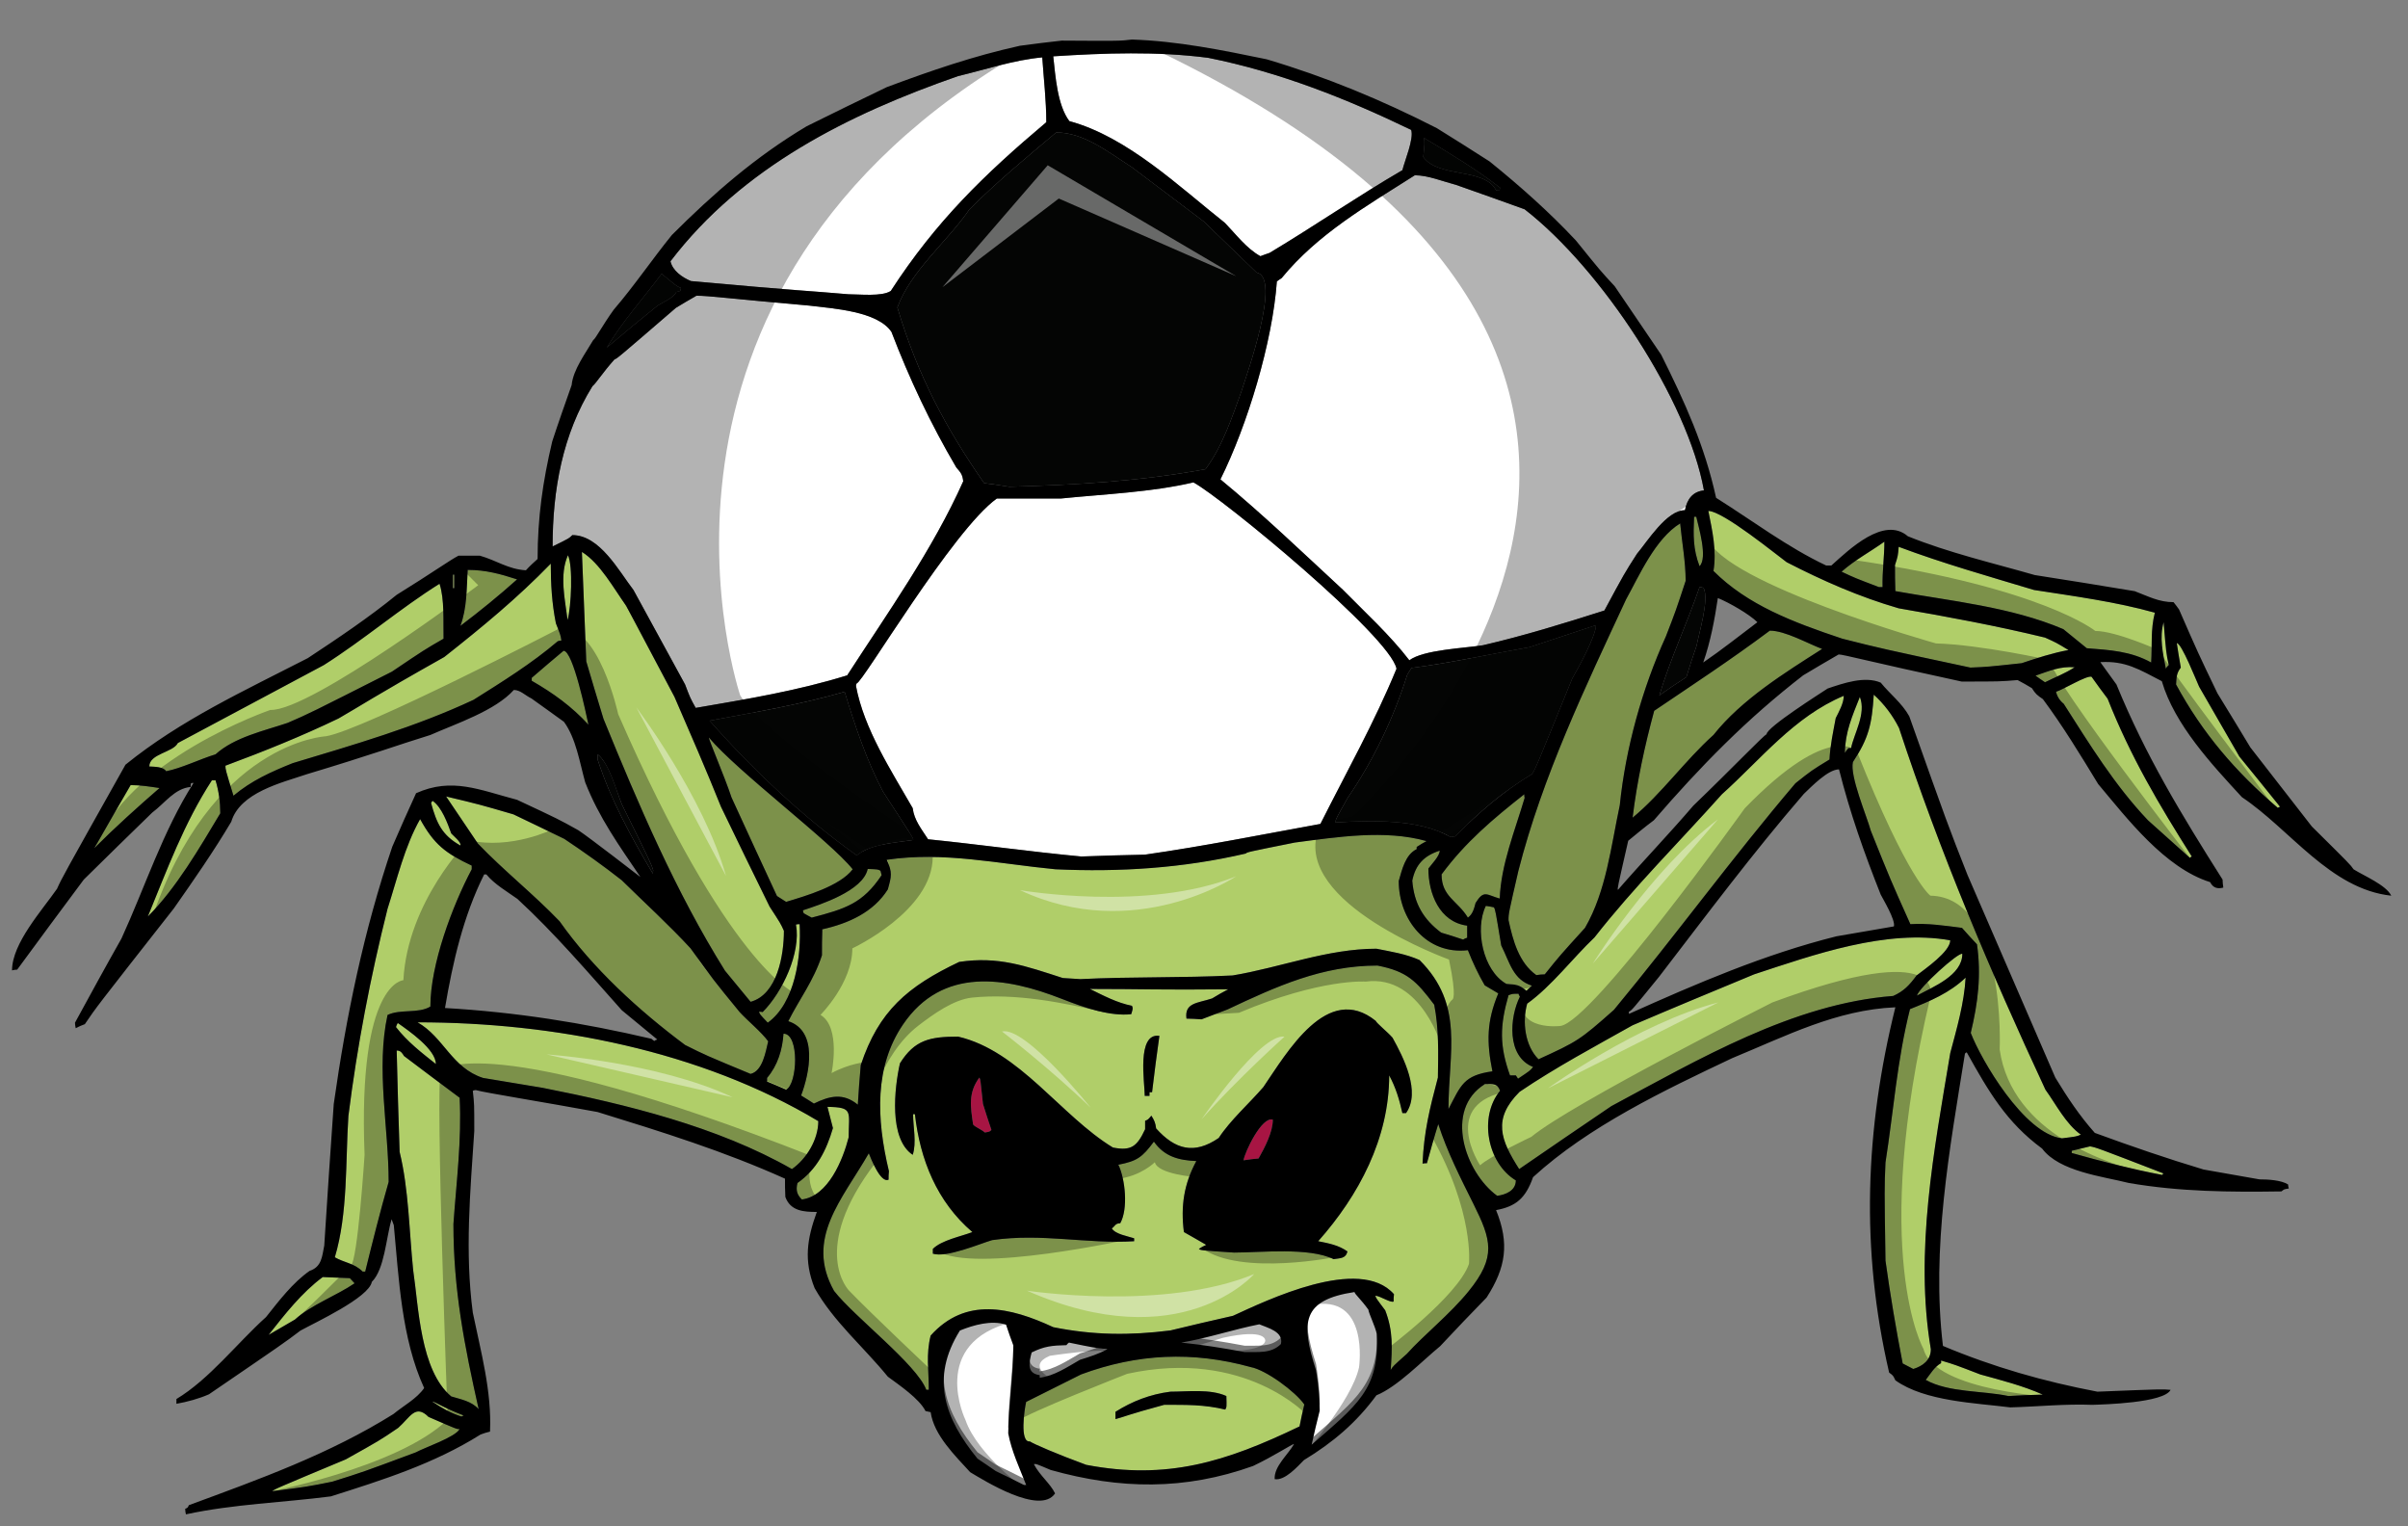 <?xml version="1.0" encoding="utf-8"?>
<!-- Generator: Adobe Illustrator 17.0.0, SVG Export Plug-In . SVG Version: 6.00 Build 0)  -->
<!DOCTYPE svg PUBLIC "-//W3C//DTD SVG 1.1//EN" "http://www.w3.org/Graphics/SVG/1.1/DTD/svg11.dtd">
<svg version="1.1" id="Layer_1" xmlns="http://www.w3.org/2000/svg" xmlns:xlink="http://www.w3.org/1999/xlink" x="0px" y="0px"
	 width="200px" height="126.75px" viewBox="0 0 200 126.75" style="enable-background:new 0 0 200 126.75;" xml:space="preserve">
<rect x="0" y="0" width="200" height="126.75" fill="#808080" stroke="none"/>
<path id="color5" style="fill:#B0CE69;" d="M103.895,113.527c-4.833-1.34-9.425-1.125-14.104,0.606
	c-1.52,0.761-3.043,1.521-4.561,2.281c-0.15,0.607-0.548,3.403,0.304,3.28c0.306,0.213,2.28,1.065,4.682,1.947
	c6.693,1.279,11.569-0.229,17.721-3.191c0.123-0.609,0.242-1.217,0.394-1.823C107.593,115.563,105.153,113.766,103.895,113.527z
	 M101.766,117.052c-1.736-0.424-3.283-0.395-5.076-0.395c-3.04,0.822-3.434,1.034-4.041,1.186v-0.607
	c1.397-0.88,2.886-1.457,4.559-1.67c1.427,0,3.314-0.245,4.652,0.362C101.887,116.84,101.887,116.84,101.766,117.052z
	 M119.456,93.345c-0.335,1.06-0.637,2.157-0.942,3.252c-0.122,0-0.241,0-0.365,0.03c0.124-2.646,0.577-4.499,1.278-7.145
	c0.029-2.037,0.09-4.042-0.306-6.048c-1.49-1.977-2.25-2.769-4.712-3.252c-4.619,0-8.388,1.731-12.461,3.646
	c-0.728,0.272-1.46,0.547-2.157,0.821c-0.428-0.031-0.853-0.062-1.248-0.062c-0.182-1.338,0.943-1.277,2.129-1.675
	c0.426-0.269,0.881-0.515,1.337-0.759c-5.532,0.061-7.175-0.029-11.491-0.029c1.125,0.549,2.25,1.154,3.497,1.398
	c0.09,0.213,0.09,0.213-0.061,0.698c-1.709,0.189-3.801-0.501-5.729-1.258c-4.694-1.845-9.956-2.705-13.232,2.124
	c-2.35,3.463-2.227,7.741-1.162,12.173c-0.03,0.213-0.03,0.458-0.03,0.7c-0.67,0.335-1.49-1.825-1.643-2.188
	c-2.219,3.86-5.319,7.083-2.886,11.428c1.669,2.146,6.874,6.11,7.659,8.21h0.212c0-1.673-0.243-2.92,0.153-4.503
	c2.889-3.219,6.596-2.368,10.183-0.695c3.345,0.67,6.354,0.695,9.728,0.271c1.732-0.426,3.465-0.82,5.197-1.215
	c2.737-1.248,10.517-5.047,13.373-1.793c-0.029,0.181-0.029,0.393-0.029,0.608c-0.271,0.121-1.094-0.458-1.519-0.487
	c0.063,0.211,0.063,0.211,0.822,1.216c0.666,1.733,0.577,3.1,0.454,4.954c0.183-0.306,0.183-0.306,1.341-1.337
	c1.391-1.553,3.581-3.289,5.132-5.201c2.32-2.86,1.893-4.257,0.408-7.244C121.305,97.817,120.201,95.659,119.456,93.345z
	 M96.295,86.018c-0.213,1.551-0.426,3.101-0.608,4.683h-0.213v0.303h-0.395C95.079,89.938,94.38,85.742,96.295,86.018z
	 M116.782,92.43h-0.305c-0.242-1.094-0.549-2.127-1.096-3.128c0,5.227-2.522,9.969-5.896,13.769
	c0.911,0.182,1.702,0.334,2.432,0.851c-0.153,0.607-0.606,0.548-1.154,0.639c-2.038-1.002-6.079-0.547-8.269-0.547
	c-2.766-0.185-2.766-0.185-2.919-0.305c0.183-0.123,0.397-0.244,0.61-0.335c-0.641-0.363-1.247-0.728-1.855-1.063
	c-0.273-2.158,0-3.981,1.033-5.896c-1.457-0.063-2.644-0.365-3.523-1.613c-0.974,1.308-1.4,1.613-2.95,1.917
	c0.577,1.218,0.82,3.678,0.153,4.862c-0.425,0-0.425,0.243-0.7,0.429c0.306,0.484,1.307,0.638,1.855,0.819v0.243
	c-3.942,0.244-7.644-0.69-11.795-0.092c-1.033,0.304-3.799,1.49-4.924,1.126v-0.395c0.729-0.73,2.341-1.034,3.284-1.399
	c-2.949-2.522-4.347-6.018-4.773-9.787h-0.152c0,1.03,0.305,2.371-0.031,3.373c-2.003-1.338-1.519-5.561-1.061-7.6
	c1.215-1.945,2.491-2.217,4.831-2.217c5.105,1.184,8.514,6.565,12.858,9.21c1.52,0.304,2.006-0.09,2.675-1.519V93.07
	c0.243-0.093,0.243-0.093,0.519-0.426c0.242,0.393,0.333,0.576,0.395,1.062c1.58,1.761,3.16,2.188,5.197,0.793
	c0.973-1.491,2.555-2.887,3.709-4.228c1.974-2.887,5.319-8.722,9.33-5.5c0.092,0.211,0.975,0.911,1.399,1.396
	C116.57,87.812,118.027,90.668,116.782,92.43z"/>
<path id="fill_1_" style="fill:#FFFFFF;" d="M83.739,118.499c0.275,1.485,0.942,2.886,1.491,4.286h-0.183
	c-0.79-0.398-1.579-0.792-2.34-1.155c-0.517-0.367-1.035-0.699-1.519-1.034c-2.705-3.312-3.953-6.655-1.46-10.637
	c1.124-0.458,2.614-0.883,3.829-0.487c0.183,0.577,0.397,1.154,0.61,1.733C84.167,113.634,83.772,116.065,83.739,118.499z
	 M113.65,108.223c-0.638-0.881-1.094-1.246-1.154-1.46c-4.356,0.663-4.479,2.479-3.191,6.505c0.183,1.097,0.306,2.22,0.306,3.345
	c-0.245,0.943-0.457,1.885-0.67,2.827c3.722-3.265,5.669-4.576,5.409-9.211C114.197,109.56,113.68,108.527,113.65,108.223z
	 M89.699,112.386c0.789-0.241,1.55-0.483,2.278-0.88c-1.124-0.121-1.124-0.121-3.19-0.547c-0.09,0.06-0.153,0.119-0.213,0.214
	c-1.215,0.027-1.825,0.088-2.887,0.605c-0.245,0.912-0.395,1.732,0.667,1.885v0.213C87.57,113.724,88.633,112.997,89.699,112.386z
	 M106.387,111.079c0.242-1.031-1.094-1.337-1.794-1.64c-2.157,0.427-4.288,1.155-6.474,1.52c1.762,0.184,3.495,0.456,5.259,0.791
	C104.47,111.72,105.564,111.902,106.387,111.079z"/>
<path id="color4" style="fill:#A71543;" d="M105.717,92.979c0,1.033-0.67,2.311-1.184,3.22c-0.426,0.032-0.854,0.094-1.248,0.153
	C103.378,95.684,104.805,92.674,105.717,92.979z M81.34,89.482c-0.942,1.276-0.729,2.432-0.518,3.892
	c0.154,0.213,0.67,0.395,0.974,0.667c0.394-0.061,0.394-0.061,0.547-0.211c-0.243-0.73-0.488-1.461-0.701-2.159
	C81.43,89.636,81.43,89.636,81.34,89.482z"/>
<path id="color3" style="fill:#B0CE69;" d="M35.898,116.385c0.213,0,0.85,0.486,2.611,1.154c-0.06,0.03-0.12,0.061-0.182,0.091
	C37.385,117.326,36.718,116.932,35.898,116.385z M68.726,91.914c0.152,0.576,0.302,1.156,0.455,1.762
	c-0.547,1.855-1.337,3.434-2.947,4.561c-0.152,0.608-0.032,0.975,0.363,1.368c2.189-0.274,3.406-3.282,3.892-5.168
	C70.488,92.31,70.912,91.944,68.726,91.914z M124.592,90.577c-0.24-0.668-0.667-0.547-1.275-0.547
	c-3.404,2.126-1.641,7.325,1.035,9.271c0.698-0.09,1.549-0.426,1.549-1.278C123.531,96.596,122.802,92.736,124.592,90.577z
	 M63.709,89.816c0.518,0.214,1.035,0.426,1.583,0.67c0.941-0.456,1.123-4.649-0.216-4.649c-0.09,1.336-0.484,2.642-1.367,3.675
	V89.816z M125.9,89.301c0.063,0.089,0.123,0.182,0.183,0.273c1.005-0.669,1.005-0.669,1.248-0.974
	c-2.221-0.882-1.947-4.134-1.095-5.838c-0.062-0.088-0.094-0.181-0.124-0.241c-0.484,0-0.484,0-0.819,0.122
	c-0.729,2.552-0.76,4.196,0.123,6.657H125.9L125.9,89.301z M36.2,88.357c0-1.215-2.25-2.765-3.162-3.407
	c-0.06,0.096-0.121,0.215-0.15,0.339C33.831,86.504,35.015,87.416,36.2,88.357z M66.415,76.744c-0.122,0-0.215,0-0.304,0.034
	c0.425,2.34-1.125,5.621-2.767,7.264c-0.12-0.029-0.212-0.029-0.302-0.029c0.06,0.214,0.06,0.214,0.727,0.911
	C66.051,83.281,66.565,79.359,66.415,76.744z M159.215,82.675c1.338-0.73,3.768-1.675,3.768-3.467
	C162.65,79.056,159.367,82.035,159.215,82.675z M126.783,82.277c0.151-0.15,0.305-0.303,0.454-0.425
	c-1.58-0.517-1.821-1.885-2.551-3.343c-0.487-2.949-0.487-2.949-0.608-3.164c-0.244-0.059-0.456-0.088-0.669-0.119
	c-0.942,1.913-0.242,5.381,1.701,6.475C125.929,81.761,126.175,81.761,126.783,82.277z M117.299,73.129
	c0.151,1.916,0.939,3.221,2.401,4.316c0.605,0.184,1.217,0.366,1.823,0.578c0.091-0.062,0.213-0.122,0.336-0.152v-1.004
	c-2.31-0.304-3.222-2.673-3.222-4.74c0.242-0.336,0.941-1.035,0.941-1.49C118.272,71.063,117.571,71.791,117.299,73.129z
	 M66.688,75.59c0,0.063,0.03,0.153,0.063,0.244c0.212,0.121,0.425,0.244,0.667,0.366c2.797-0.729,4.254-1.186,5.806-3.528
	c-0.029-0.122-0.063-0.244-0.092-0.364c-0.213-0.12-0.213-0.12-1.063-0.15C71.673,73.98,68.147,75.106,66.688,75.59z M38.237,70.21
	c0.124-0.241-0.607-0.821-0.759-1.003c-0.306-0.85-0.79-2.189-1.55-2.706c-0.063,0.063-0.092,0.12-0.123,0.183
	C36.262,68.357,36.715,69.359,38.237,70.21z M153.743,62.125c0.242-1.217,1.278-2.855,0.73-4.255
	c-0.641,1.611-1.218,2.919-1.248,4.651c0.093-0.152,0.184-0.271,0.306-0.396L153.743,62.125L153.743,62.125z M169.061,56.107
	c0.246,0.184,0.519,0.363,0.791,0.548c0.852-0.428,1.672-0.73,2.462-1.247C171.1,55.317,170.216,55.712,169.061,56.107z
	 M180.129,55.227c-0.213-1.004-0.213-1.004-0.426-3.558c-0.365,1.277-0.061,2.584,0.184,3.862
	C179.945,55.408,180.037,55.316,180.129,55.227z M47.143,51.485c0.305-1.094,0.457-4.496,0.029-5.378
	C46.442,47.748,46.93,49.784,47.143,51.485z M37.72,47.718h-0.089v1.125h0.089V47.718z M140.886,42.914h-0.183
	c-0.063,1.522-0.092,2.676,0.455,4.104C141.859,46.319,141.069,43.734,140.886,42.914z"/>
<path id="fill" style="fill:#FFFFFF;" d="M82.797,41.396h5.321c3.587-0.364,7.509-0.519,11.003-1.337
	c2.393,1.285,16.355,12.797,16.868,15.472c-1.821,4.438-4.165,8.602-6.32,12.887c-4.864,0.883-9.696,1.854-14.588,2.553
	c-1.766,0.031-3.528,0.093-5.289,0.152c-4.227-0.396-8.481-1.004-12.708-1.43c-0.547-0.849-1.154-1.582-1.277-2.584
	c-1.792-3.131-4.041-6.566-4.712-10.15c0-0.094,0.033-0.154,0.063-0.215C71.617,56.744,79.146,43.99,82.797,41.396z M52.614,48.993
	c1.43,2.614,2.856,5.229,4.286,7.845c0.427,1.125,0.427,1.125,0.883,1.944c4.254-0.729,8.481-1.429,12.582-2.704
	c3.344-5.169,7.114-10.459,9.637-16.112c-0.062-0.577-0.212-0.729-0.577-1.154c-2.13-3.615-3.892-7.354-5.382-11.248
	c-1.155-1.732-4.864-1.944-6.838-2.188c-6.901-0.607-8.299-0.82-9.363-0.82c-0.578,0.333-1.155,0.668-1.702,1.004
	c-4.864,4.193-4.864,4.193-5.106,4.286c-1.002,1.125-1.52,1.975-1.825,2.219c-2.492,4.011-3.313,8.632-3.313,13.313
	c1.367-0.67,1.367-0.67,1.64-0.941C49.816,44.435,51.399,47.414,52.614,48.993z M106.445,23.097
	c-0.15,0.089-0.273,0.182-0.393,0.272c-0.364,5.046-2.436,11.91-4.687,16.438c3.53,2.91,6.809,6.06,10.158,9.156
	c1.854,1.885,3.921,3.769,5.531,5.866c1.183-0.88,4.592-1.003,6.111-1.247c3.403-0.786,6.746-1.821,10.09-2.886
	c1.672-3.101,1.672-3.101,2.708-4.712c0.849-1.002,2.461-3.618,3.98-3.618c0.185-0.94,0.668-1.55,1.579-1.642
	c-1.326-7.441-8.488-18.379-14.894-23.345c-1.914-0.7-3.829-1.367-5.714-2.034c-1.063-0.275-2.31-0.792-3.405-0.792
	C113.5,17.109,109.457,19.42,106.445,23.097z M57.387,23.34c8.996,0.818,9.908,0.818,13.071,1.094c0.912,0,2.797,0.212,3.526-0.274
	c3.751-5.777,7.742-9.65,12.917-14.011c0-1.825-0.212-3.557-0.335-5.382c-2.368,0.212-4.68,1.004-6.99,1.551
	c-9.088,3.163-17.934,7.57-23.89,15.381C55.868,22.488,56.659,23.034,57.387,23.34z M101.735,18.506
	c0.911,0.943,1.793,2.128,2.949,2.767c0.243-0.09,0.485-0.184,0.76-0.273c3.709-2.219,7.327-4.713,11.033-6.87
	c0.184-0.76,0.973-2.614,0.729-3.344c-5.41-2.612-10.942-4.801-16.867-5.987c-4.287-0.549-8.544-0.396-12.86-0.121
	c0.183,1.64,0.335,4.041,1.337,5.379C93.649,11.364,97.967,15.529,101.735,18.506z"/>
<path id="color2" style="fill:#B0CE69;" d="M141.889,42.429c1.215,0,5.746,3.708,6.504,4.255c3.012,1.551,6.052,2.888,9.304,3.83
	c4.073,0.701,8.143,1.46,12.156,2.432c0.943,0.425,0.943,0.425,1.948,1.034c-1.338,0.243-2.616,0.668-3.894,1.093
	c-2.825,0.305-2.825,0.305-4.253,0.365c-7.386-1.58-7.386-1.58-10.639-2.4c-4.095-1.366-7.874-2.797-10.701-5.625
	C142.59,45.711,142.224,44.101,141.889,42.429z M35.593,117.662c-1.095-1.096-1.519,0.027-2.521,0.909
	c-1.523,1.034-1.523,1.034-4.35,2.614c-5.896,2.464-5.896,2.464-6.108,2.647c2.857-0.367,2.857-0.367,4.987-0.794
	c2.522-0.789,2.522-0.789,6.932-2.432c0.788-0.424,3.312-1.274,3.646-1.943C37.962,118.693,37.962,118.693,35.593,117.662z
	 M37.66,101.641c0,5.474,0.912,10.094,2.098,15.383c-0.578-0.668-1.49-0.82-2.279-1.063c-2.584-2.161-2.708-7.449-3.163-10.488
	c-0.333-3.253-0.364-6.719-1.125-9.819c-0.09-2.826-0.183-5.623-0.243-8.42c0.334,0,0.456,0.213,0.608,0.457
	c1.52,1.152,3.068,2.31,4.621,3.466C38.36,94.589,37.902,98.206,37.66,101.641z M161.222,113.193v-0.214
	c1.124,0.335,1.124,0.335,3.252,1.154c1.763,0.487,3.558,0.942,5.196,1.674c-0.972,0.028-1.915,0.06-2.856,0.12
	c-2.127-0.456-4.954-0.272-6.868-1.339C160.37,114.042,160.645,113.527,161.222,113.193z M158.639,83.798
	c1.673-0.669,3.281-1.337,4.62-2.614c-0.121,2.128-0.729,4.196-1.275,6.262c-1.338,8.022-2.98,16.476-1.613,24.592
	c0,0.912-0.667,1.396-1.458,1.643c-0.305-0.154-0.607-0.307-0.881-0.458c-0.548-2.827-1.035-5.685-1.429-8.541
	c-0.091-6.05-0.091-6.05,0-8.146C157.271,92.28,157.572,87.993,158.639,83.798z M29.057,106.139
	c0.123,0.123,0.246,0.274,0.396,0.428c-1.517,1.033-3.617,1.793-4.954,3.009c-0.73,0.426-1.46,0.849-2.19,1.276
	c1.371-1.734,2.737-3.496,4.499-4.804C27.537,106.079,28.297,106.108,29.057,106.139z M35.745,83.586
	c-1.005,0.606-2.495,0.184-3.557,0.698c-0.972,4.468,0.093,9.364,0.093,13.86c-0.7,2.432-1.34,4.987-1.947,7.447h-0.213
	c-0.7-0.699-1.519-0.727-2.31-1.186c1.094-3.647,0.88-7.964,1.125-11.733c0.73-5.807,1.823-11.522,3.252-17.204
	c0.79-2.462,1.427-5.199,2.705-7.448c1.154,2.099,2.097,2.828,4.286,3.86v0.306C37.567,75.226,35.745,80.089,35.745,83.586z
	 M173.593,95.195c0.518,0.094,0.518,0.094,6.111,2.251c-0.061,0.029-0.093,0.062-0.122,0.121c-2.523-0.484-5.047-1.124-7.51-1.821
	v-0.186C172.561,95.441,173.076,95.319,173.593,95.195z M65.776,97.082c-6.171-3.525-13.77-5.378-20.701-6.746
	c-1.669-0.275-3.313-0.551-4.954-0.823c-2.614-0.85-3.252-3.373-5.44-4.619c11.277,0,23.497,2.34,33.285,8.206
	C67.966,94.618,66.993,96.23,65.776,97.082z M157.24,82.705c-8.301,0.637-16.203,5.288-23.407,9.149
	c-2.553,1.732-5.106,3.465-7.658,5.228c-1.553-2.43-2.219-4.165,0.029-6.413c3.009-2.037,6.262-3.772,9.394-5.532
	c3.342-1.43,6.715-2.828,10.089-4.226c4.987-1.641,10.973-3.771,16.292-2.827c0,0.941-2.094,2.372-2.796,2.919
	C158.577,81.823,158.121,82.309,157.24,82.705z M172.831,94.224c-0.364,0.153-0.364,0.153-1.58,0.306
	c-3.13-0.364-6.718-6.536-7.566-8.754c0.606-2.523,0.88-4.802,0.518-7.355c-0.429-0.457-0.853-0.914-1.247-1.368
	c-1.46-0.183-2.827-0.396-4.287-0.308c-1.673-3.734-1.673-3.734-3.283-7.749c-0.334-1.216-1.764-4.56-1.488-5.713
	c1.307-1.977,1.58-3.132,1.731-5.594c0.85,0.759,1.58,1.731,2.098,2.767c3.374,10.273,7.601,20.242,12.159,30.032
	C170.766,91.703,171.587,93.343,172.831,94.224z M39.697,70.061c-0.883-1.309-1.766-2.615-2.645-3.922
	c2.794,0.67,2.794,0.67,5.591,1.489c1.399,0.67,2.797,1.338,4.226,2.035c1.64,1.094,3.222,2.221,4.773,3.437
	c1.884,1.853,3.921,3.708,5.713,5.652c1.885,2.616,1.885,2.616,4.075,5.29c0.638,0.698,1.824,1.672,2.372,2.432
	c-0.213,0.882-0.458,2.462-1.46,2.706c-3.739-1.552-3.739-1.552-5.442-2.402c-3.83-2.854-7.661-6.352-10.425-10.273
	C44.316,74.253,41.854,72.309,39.697,70.061z M132.436,77.84c3.253-4.164,7.081-7.963,10.578-11.885
	c3.223-2.889,5.988-6.444,10.123-8.176c0,0.607-0.395,1.307-0.668,1.852c-0.215,1.158-0.456,2.251-0.518,3.435
	c-1.491,0.913-1.491,0.913-2.829,1.979c-5.196,6.108-9.968,12.645-15.074,18.813c-2.847,2.528-3.052,2.637-6.264,4.103
	c-1.124-1.123-1.367-3.098-0.941-4.619C128.877,81.884,130.611,79.572,132.436,77.84z M56.019,57.87
	c1.307,3.008,2.644,6.08,3.862,9.119c1.337,2.765,2.674,5.532,4.042,8.299c0.912,1.397,0.912,1.397,1.187,2.008
	c0,2.034-0.547,5.284-2.766,5.896c-0.73-0.88-1.43-1.733-2.128-2.583c-4.104-6.566-7.176-13.771-10.092-20.914
	c-0.487-1.611-0.972-3.191-1.43-4.773c-0.12-3.039-0.242-6.077-0.362-9.089c1.519,0.943,2.645,3.043,3.677,4.469
	C53.344,52.823,54.681,55.348,56.019,57.87z M138.361,52.854c-1.973,4.349-3.342,9.271-3.829,14.015
	c-0.729,3.403-1.125,7.142-2.888,10.183c-2.096,2.309-2.096,2.309-3.343,3.86c-0.241,0-0.483,0.028-0.7,0.063
	c-1.459-1.035-1.944-2.888-2.309-4.563c0-0.546,0-0.546,0.819-4.103c2.009-7.842,5.532-15.197,8.938-22.523
	c1.125-2.034,2.432-5.047,4.498-6.322c0.15,1.582,0.456,3.191,0.456,4.773C139.185,50.727,139.185,50.727,138.361,52.854z
	 M121.918,76.2c-0.848-1.399-2.188-1.733-2.188-3.588c1.975-2.674,4.286-4.62,6.87-6.655c0,0.089,0,0.182,0.029,0.304
	c-0.79,2.675-1.974,5.565-2.066,8.358c-1.096-0.304-1.309-0.76-2.009,0.364C122.438,75.439,122.313,75.924,121.918,76.2z
	 M17.902,64.8c0.271,0.884,0.395,1.823,0.395,2.736c-1.732,2.887-3.646,6.198-6.019,8.571c1.611-3.921,3.009-7.751,5.319-11.309
	L17.902,64.8L17.902,64.8z M58.877,61.244c2.378,2.836,10.101,8.623,11.945,10.942c-1.065,1.398-3.921,2.218-5.53,2.705
	c-0.275-0.184-0.519-0.333-0.761-0.486c-1.278-2.736-2.525-5.47-3.772-8.178C60.152,64.405,58.845,61.396,58.877,61.244z
	 M173.715,56.197c0.425,0.607,0.882,1.217,1.338,1.825c1.885,4.771,4.256,8.785,6.99,13.102c-0.061,0.027-0.123,0.06-0.152,0.12
	c-1.184-1.063-2.34-2.097-3.495-3.133c-2.767-2.915-4.833-6.289-6.99-9.665c-0.335-0.272-0.548-0.607-0.64-1.001
	C171.375,57.263,173.29,56.076,173.715,56.197z M10.851,65.196c0.849,0,1.549,0.118,2.4,0.243c-1.822,1.58-3.677,3.252-5.409,4.984
	C8.843,68.659,9.846,66.929,10.851,65.196z M146.996,52.368c1.276,0,3.131,1.064,4.346,1.52c-3.098,1.977-6.686,4.195-9.027,7.144
	c-2.37,2.127-4.317,4.894-6.717,6.87c0.366-3.011,1.003-5.959,1.793-8.876C140.617,56.842,143.696,54.831,146.996,52.368z
	 M180.735,56.838c0.032-0.58,0.032-0.943,0.395-1.4c-0.12-0.7-0.243-1.367-0.335-2.034c0.396,0,1.642,3.161,1.854,3.617
	c1.095,1.914,2.218,3.86,3.344,5.805c1.124,1.368,2.249,2.765,3.374,4.164c-0.06,0.03-0.119,0.061-0.184,0.092
	C185.691,64.102,182.926,60.878,180.735,56.838z M46.323,53.251c-2.128,1.823-4.622,3.374-6.991,4.862
	c-4.804,2.252-9.971,3.738-15.017,5.258c-1.825,0.73-3.435,1.459-4.925,2.707c-0.667-2.189-0.667-2.189-0.667-2.496
	c3.191-1.185,6.291-2.43,9.391-3.919c1.702-0.973,2.95-1.824,8.785-5.104c3.162-2.496,6.079-4.898,8.846-7.754
	c0,1.702,0.09,3.283,0.425,4.954c0.396,1.003,0.396,1.003,0.456,1.431C46.505,53.189,46.413,53.221,46.323,53.251z M17.902,62.641
	c-1.307,0.397-2.827,1.156-4.103,1.4c-0.243-0.396-1.003-0.365-1.397-0.396c0-1.065,1.975-1.155,2.37-1.946
	c4.044-2.158,8.085-4.316,12.129-6.476c3.311-2.098,6.351-4.71,9.606-6.748c0.425,1.278,0.303,3.192,0.335,4.56
	c-1.582,0.911-1.582,0.911-4.287,2.735c-6.838,3.466-6.838,3.466-8.663,4.256C21.914,60.696,19.481,61.215,17.902,62.641z
	 M48.875,60.18c-1.397-1.521-2.917-2.614-4.712-3.647v-0.244c0.882-0.757,1.765-1.518,2.644-2.247
	C47.6,54.04,48.692,59.329,48.875,60.18z M157.421,49.086c-0.03-0.729-0.03-1.458-0.03-2.159c0.245-0.759,0.245-0.759,0.306-1.519
	c3.645,1.367,7.508,2.462,11.248,3.585c3.345,0.518,6.777,0.974,10.03,1.885c-0.364,1.431-0.212,2.707-0.306,4.136
	c-1.701-0.943-3.436-1.035-5.35-1.185c-0.669-0.547-1.306-1.065-1.943-1.582C167.025,50.395,162.012,49.906,157.421,49.086z
	 M42.948,48.112c-1.49,1.336-3.102,2.646-4.711,3.861c0.547-1.459,0.517-3.068,0.607-4.65
	C40.334,47.323,41.551,47.657,42.948,48.112z M156.054,48.751c-2.006-0.762-2.006-0.762-3.1-1.277
	c1.095-0.973,2.37-1.642,3.556-2.492c0,1.276-0.183,2.432-0.151,3.77H156.054z M123.316,81.823
	c-0.547-0.942-1.003-1.914-1.398-2.918c-3.434,0.394-5.743-2.525-5.743-5.747c0.273-0.942,0.546-2.187,1.49-2.645v-0.18
	c0.271-0.184,0.547-0.337,0.819-0.488c-3.463-0.973-7.448-0.333-10.942,0.121c-3.952,0.793-3.952,0.793-4.075,0.913
	c-5.229,1.216-10.455,1.551-15.806,1.307c-4.741-0.455-9.301-1.49-14.012-0.789c0.484,1.062,0.395,1.367,0.09,2.461
	c-1.185,1.886-3.252,2.827-5.441,3.312c-0.03,0.7-0.03,1.431-0.03,2.159c-0.697,2.134-1.895,3.67-2.794,5.472
	c2.492,0.82,1.762,4.317,1.063,6.172c0.334,0.211,0.699,0.425,1.064,0.669c1.307-0.639,2.432-0.911,3.646,0.091
	c0.06-1.097,0.152-2.188,0.244-3.284c1.488-4.499,3.889-6.534,8.177-8.571c3.252-0.486,5.501,0.335,8.603,1.338
	c0.484,0.032,0.971,0.062,1.456,0.092c4.226-0.213,8.42-0.092,12.644-0.304c4.016-0.669,7.874-2.221,11.948-2.221
	c1.216,0.245,2.432,0.426,3.586,0.942c3.741,3.739,2.4,7.66,2.4,12.373c1.035-1.977,1.248-2.797,3.649-3.133
	c-0.487-2.431-0.487-4.134,0.487-6.474C124.046,82.25,123.681,82.033,123.316,81.823z"/>
<path id="color1" style="fill:#040504;" d="M54.256,72.278c-0.182-0.578-0.182-0.578-2.614-5.504
	c-0.456-1.124-1.066-3.435-2.008-4.132v0.424c1.095,3.376,2.797,6.445,4.592,9.483C54.227,72.462,54.227,72.369,54.256,72.278z
	 M58.938,59.846c3.527,4.013,7.84,8.086,12.22,11.185c1.215-0.972,3.161-1.033,4.68-1.276c0.062-0.09,0.062-0.09-2.492-4.012
	c-1.368-2.584-2.34-5.502-3.191-8.297C66.506,58.509,62.677,59.146,58.938,59.846z M130.582,56.35
	c0.518-0.883,1.974-3.558,1.974-4.439c-1.853,0.609-3.675,1.218-5.501,1.824c-3.253,0.578-6.533,1.308-9.817,1.731
	c-0.123,0.184-0.242,0.368-0.364,0.58c-1.097,3.523-2.828,7.143-4.925,10.181c-0.941,1.674-0.941,1.674-1.064,2.066
	c2.979-0.149,6.9-0.334,9.606,1.218c0.122-0.031,0.244-0.062,0.366-0.062c1.976-1.975,3.95-3.708,6.382-5.168
	C127.514,63.889,127.514,63.889,130.582,56.35z M141.159,48.751c-1.03,3.011-2.431,5.957-3.341,8.997
	c0.727-0.517,1.487-1.033,2.247-1.521c0.274-0.88,0.548-1.763,0.852-2.613c0.183-1.035,1.063-3.799,0.577-4.802
	C141.372,48.781,141.252,48.751,141.159,48.751z M100.124,38.964c1.399-1.885,2.188-4.256,2.979-6.446
	c0.425-1.338,3.344-9.482,1.277-9.878c-1.49-1.427-2.949-2.856-4.408-4.257c-2.006-1.518-3.983-3.008-5.958-4.496
	c-2.037-1.308-4.011-2.888-6.291-2.888c-2.462,2.067-4.926,4.103-7.205,6.384c-1.822,2.674-4.832,5.045-5.986,8.143
	c1.703,5.715,4.059,10.064,7.204,14.592c0.697,0.092,1.397,0.184,2.096,0.305C89.303,40.27,94.715,39.966,100.124,38.964z
	 M56.17,24.252c0.093-0.03,0.212-0.063,0.335-0.094c0-0.09,0.03-0.18,0.06-0.242c-0.365-0.151-0.365-0.151-1.61-1.184
	c-1.52,2.034-3.254,3.951-4.56,6.138c1.397-1.184,2.794-2.34,4.224-3.494C55.075,25.103,55.959,24.708,56.17,24.252z
	 M124.259,15.801c0.093-0.029,0.186-0.029,0.305-0.029c0-0.061,0-0.124,0.029-0.184c-2.004-1.549-4.133-2.825-6.32-4.133
	c0.061,0.425,0.061,0.425-0.061,1.58C119.456,14.798,123.316,13.917,124.259,15.801z"/>
<path id="outline" d="M101.857,115.928c0.029,0.912,0.029,0.912-0.092,1.124c-1.736-0.424-3.283-0.395-5.076-0.395
	c-3.04,0.822-3.434,1.034-4.041,1.186v-0.607c1.397-0.88,2.886-1.457,4.559-1.67C98.634,115.565,100.52,115.319,101.857,115.928z
	 M190.039,98.358c0,0.093,0.029,0.215,0.061,0.336c-0.395,0.061-0.395,0.061-0.607,0.241c-4.316,0.063-8.421,0.032-12.674-0.698
	c-2.161-0.547-5.778-0.943-7.208-2.858c-2.976-2.188-4.465-4.772-6.261-7.994c-0.06,0.029-0.123,0.061-0.15,0.122
	c-1.278,7.965-2.798,16.175-1.826,24.259c4.197,1.762,8.361,2.947,12.828,3.8c5.381-0.216,5.381-0.216,6.079-0.152
	c-0.547,1.092-5.623,1.216-6.503,1.244c-2.253-0.089-4.532,0.151-6.811,0.212c-2.827-0.364-7.081-0.483-9.546-2.248
	c-0.181-0.395-0.181-0.395-0.516-0.639c-2.373-10.213-2.008-20.152,0.516-30.336c-4.892,0.212-9.056,2.371-13.556,4.225
	c-5.654,2.676-11.916,5.656-16.535,9.88c-0.61,1.731-1.401,2.431-3.072,2.737c1.124,2.764,0.821,4.772-0.79,7.264
	c-1.307,1.339-2.583,2.673-3.859,4.04c-1.49,1.219-3.556,3.376-5.289,4.075c-1.672,2.279-3.616,3.921-6.019,5.38
	c-0.518,0.519-1.582,1.732-2.432,1.581c-0.061-1.063,1.094-2.008,1.613-2.92c-0.152,0-1.674,1.004-3.407,1.828
	c-5.685,2.033-11.063,1.944-16.81,0.331c-1.214-0.517-1.214-0.517-1.397-0.483c0.485,0.938,1.368,1.609,1.762,2.429
	c-1.243,1.854-5.925-1.093-7.05-1.761c-1.247-1.367-3.01-3.07-3.284-4.985c-0.153-0.031-0.303-0.063-0.426-0.092
	c-0.518-1.032-2.189-2.159-3.132-2.857c-2.005-2.463-4.498-4.56-6.079-7.354c-0.912-2.28-0.637-4.075,0.183-6.324
	c-1.064,0-2.187-0.061-2.614-1.245c-0.03-0.519-0.03-1.034-0.03-1.519c-5.076-2.283-10.243-3.893-15.564-5.533
	c-4.253-0.79-9.423-1.61-10.12-1.823c-0.093,0-0.183,0.03-0.245,0.062c0.122,1.095,0.122,1.095,0.122,3.343
	c-0.335,5.047-0.79,10.03-0.122,15.076c0.669,3.253,1.582,6.535,1.43,9.88c-0.272,0.059-0.548,0.152-0.791,0.244
	c-3.861,2.43-8.116,3.767-12.431,5.136c-4.011,0.518-8.086,0.639-12.037,1.491c-0.03-0.153-0.061-0.305-0.061-0.459
	c0.214-0.089,0.214-0.089,0.304-0.302c5.866-2.16,11.702-4.256,16.991-7.568c0.852-0.702,1.947-1.277,2.554-2.159
	c-1.885-4.104-2.097-9.059-2.522-13.528c-0.063-0.184-0.123-0.334-0.182-0.487c-0.458,1.522-0.577,4.135-1.642,5.199
	c-0.243,1.308-4.712,3.374-5.928,4.045c-1.367,1.032-1.367,1.032-7.598,5.289c-0.82,0.363-1.825,0.637-2.705,0.79v-0.396
	c2.737-1.642,5.046-4.651,7.446-6.809c1.065-1.34,2.22-2.86,3.616-3.832c1.005-0.335,1.035-1.186,1.217-2.098
	c0.243-3.92,0.517-7.844,0.789-11.762c1.034-7.297,2.491-14.378,4.863-21.37c0.64-1.487,1.308-2.979,1.975-4.437
	c2.98-1.339,5.26-0.274,8.391,0.549c3.435,1.607,3.435,1.607,5.077,2.521c0.848,0.547,5.165,3.891,5.165,3.891
	c-1.792-2.645-3.434-4.924-4.589-7.873c-0.456-1.642-0.76-3.648-1.762-5.016c-0.913-0.668-1.825-1.308-2.707-1.945
	c-0.517-0.245-0.911-0.7-1.457-0.7c-1.552,1.731-4.805,2.797-6.932,3.738c-2.674,0.822-4.773,1.61-10.245,3.253
	c-2.157,0.729-5.562,1.521-6.292,3.952c-1.46,2.462-3.132,4.864-4.772,7.202c-6.446,8.21-6.446,8.21-7.388,9.606
	c-0.272,0.093-0.514,0.212-0.759,0.336c-0.029-0.153-0.061-0.305-0.061-0.456c1.277-2.344,2.555-4.683,3.862-6.992
	c1.975-4.316,3.435-8.904,5.986-12.919c-0.089,0-0.149,0-0.212,0.03c-0.029,0.092-0.029,0.183-0.029,0.305
	c-1.338,0.123-2.128,1.336-3.191,2.127c-1.915,1.854-3.799,3.708-5.684,5.563c-1.854,2.493-3.709,4.985-5.532,7.478
	c-0.152,0-0.305,0.031-0.428,0.063c0-2.249,2.495-4.986,3.739-6.779c0.395-0.882,0.395-0.882,5.684-10.303
	c4.622-3.739,9.881-6.14,15.139-8.846c2.492-1.643,5.076-3.376,7.387-5.26c2.949-1.823,4.376-2.857,5.137-3.252h1.762
	c1.4,0.395,2.342,1.124,3.832,1.216c0.302-0.337,0.637-0.639,0.972-0.942c0-3.434,0.425-6.413,1.215-9.758
	c0.517-1.582,1.065-3.13,1.613-4.681c0.122-1.277,1.155-2.644,1.794-3.739c0.184-0.092,0.76-1.213,1.703-2.523
	c1.702-1.976,3.222-4.227,4.831-6.204c3.467-3.463,6.961-6.503,11.188-9.024c2.217-1.095,4.437-2.189,6.657-3.251
	c3.676-1.37,7.203-2.586,11.064-3.436c1.154-0.152,2.309-0.305,3.465-0.427c4.833,0.03,4.833,0.03,5.835-0.089
	c3.77,0.121,7.509,0.881,11.185,1.639c4.927,1.46,9.546,3.375,14.134,5.717c1.462,0.912,2.92,1.822,4.38,2.764
	c2.522,2.037,4.953,4.194,7.173,6.566c2.038,2.522,2.038,2.522,3.223,3.8c1.276,1.885,2.55,3.768,3.858,5.682
	c1.977,3.952,3.617,7.571,4.563,11.888c3.006,1.885,5.927,4.104,9.146,5.622h0.426c1.488-1.337,4.376-4.133,6.354-2.431
	c3.375,1.369,7.051,2.219,10.545,3.223c2.769,0.425,5.532,0.883,8.299,1.338c1.125,0.427,2.009,0.912,3.223,0.912
	c0.152,0.182,0.306,0.394,0.458,0.606c1.58,3.617,1.58,3.617,3.188,6.961c0.913,1.49,1.825,2.98,2.737,4.497
	c1.703,2.189,3.404,4.377,5.107,6.567c3.191,3.16,3.191,3.16,3.465,3.555c0.88,0.549,2.705,1.309,3.129,2.19
	c-5.075-0.548-8.391-5.503-12.401-8.179c-2.493-2.706-5.595-6.017-6.657-9.635c-1.885-0.973-3.009-1.704-5.105-1.58
	c0.425,0.607,0.883,1.214,1.338,1.854c2.432,5.927,5.35,10.727,8.814,16.2c0,0.214,0.031,0.427,0.061,0.668
	c-0.487,0.123-0.85,0.029-1.096-0.454c-3.77-1.185-6.898-5.289-9.301-8.149c-1.46-2.398-2.918-4.801-4.588-7.049
	c-0.488-0.334-0.61-0.426-0.913-0.91c-0.395-0.246-0.79-0.458-1.186-0.671c-1.491,0.122-1.491,0.122-4.651,0.122
	c-7.6-1.641-9.82-2.25-10.213-2.25c-1.004,0.577-1.975,1.154-2.947,1.734c-4.682,3.615-8.541,7.567-12.402,12.036
	c-0.73,0.544-1.43,1.124-2.129,1.7c-0.911,3.983-0.911,3.983-0.851,4.074c2.007-2.311,4.256-4.65,6.261-6.991
	c3.225-3.1,5.836-5.837,6.081-5.926c0-0.578,4.529-3.435,5.076-3.8c1.274-0.427,3.069-1.064,4.406-0.487
	c0.761,0.942,1.766,1.701,2.372,2.798c3.192,8.996,3.192,8.996,4.831,13.16c2.432,5.595,4.866,11.216,7.298,16.842
	c1.001,1.641,2.005,3.162,3.281,4.591c2.98,1.093,5.987,2.127,9.026,3.039c1.553,0.272,3.103,0.548,4.652,0.82
	C188.365,97.935,189.461,97.994,190.039,98.358z M181.13,55.438c-0.361,0.457-0.361,0.821-0.394,1.4
	c2.189,4.04,4.955,7.264,8.449,10.243c0.063-0.03,0.124-0.062,0.184-0.092c-1.125-1.4-2.25-2.796-3.373-4.164
	c-1.128-1.947-2.251-3.891-3.345-5.805c-0.213-0.456-1.458-3.617-1.854-3.617C180.889,54.07,181.011,54.737,181.13,55.438z
	 M153.226,62.521c0.093-0.152,0.184-0.273,0.306-0.396h0.212c0.242-1.217,1.278-2.855,0.73-4.255
	C153.834,59.481,153.257,60.787,153.226,62.521z M152.742,63.889c-0.912,0-2.282,1.428-2.922,2.036
	c-4.252,4.924-8.084,10.063-12.035,15.201c-2.25,2.764-2.25,2.764-2.492,2.885v0.183c5.623-2.524,11.277-4.955,17.236-6.443
	c1.58-0.273,3.159-0.548,4.77-0.821c0.154-0.518-0.911-2.278-1.094-2.643C154.838,70.849,153.654,67.506,152.742,63.889z
	 M132.436,77.84c-1.824,1.733-3.559,4.044-5.593,5.504c-0.426,1.52-0.183,3.496,0.941,4.619c3.212-1.468,3.417-1.576,6.264-4.104
	c5.106-6.167,9.878-12.704,15.074-18.813c1.338-1.064,1.338-1.064,2.829-1.976c0.061-1.186,0.303-2.279,0.518-3.436
	c0.273-0.546,0.668-1.246,0.668-1.854c-4.133,1.731-6.899,5.289-10.123,8.178C139.517,69.877,135.689,73.676,132.436,77.84z
	 M124.442,82.491c-0.396-0.241-0.762-0.458-1.126-0.668c-0.547-0.942-1.003-1.914-1.398-2.918c-3.434,0.394-5.743-2.525-5.743-5.747
	c0.273-0.942,0.546-2.187,1.49-2.645v-0.18c0.271-0.184,0.547-0.337,0.819-0.488c-3.463-0.973-7.448-0.333-10.942,0.121
	c-3.952,0.793-3.952,0.793-4.075,0.913c-5.229,1.216-10.455,1.551-15.806,1.307c-4.741-0.455-9.301-1.49-14.012-0.789
	c0.484,1.062,0.395,1.367,0.09,2.461c-1.185,1.886-3.252,2.827-5.441,3.312c-0.03,0.7-0.03,1.431-0.03,2.159
	c-0.697,2.134-1.895,3.67-2.794,5.472c2.492,0.82,1.762,4.317,1.063,6.172c0.334,0.211,0.699,0.425,1.064,0.669
	c1.307-0.639,2.432-0.911,3.646,0.091c0.06-1.097,0.152-2.188,0.244-3.284c1.488-4.499,3.889-6.534,8.177-8.571
	c3.252-0.486,5.501,0.335,8.603,1.338c0.484,0.032,0.971,0.062,1.456,0.092c4.226-0.213,8.42-0.092,12.644-0.304
	c4.016-0.669,7.874-2.221,11.948-2.221c1.216,0.245,2.432,0.426,3.586,0.942c3.741,3.739,2.4,7.66,2.4,12.373
	c1.035-1.977,1.248-2.797,3.649-3.133C123.468,86.532,123.468,84.831,124.442,82.491z M71.157,56.744
	c-0.03,0.061-0.063,0.123-0.063,0.216c0.67,3.584,2.92,7.02,4.711,10.149c0.124,1.002,0.73,1.735,1.278,2.585
	c4.227,0.427,8.481,1.032,12.708,1.43c1.761-0.061,3.523-0.122,5.288-0.152c4.893-0.698,9.726-1.671,14.589-2.553
	c2.156-4.285,4.498-8.45,6.321-12.887c-0.516-2.674-14.478-14.188-16.869-15.473c-3.494,0.819-7.416,0.973-11.003,1.338h-5.321
	C79.146,43.99,71.617,56.744,71.157,56.744z M81.735,40.118c0.697,0.092,1.397,0.184,2.096,0.305
	c5.471-0.153,10.883-0.457,16.292-1.459c1.399-1.884,2.189-4.256,2.979-6.446c0.426-1.336,3.343-9.481,1.277-9.877
	c-1.49-1.427-2.949-2.857-4.408-4.257c-2.006-1.519-3.983-3.008-5.958-4.496C91.977,12.581,90.003,11,87.723,11
	c-2.462,2.067-4.926,4.103-7.205,6.383c-1.823,2.674-4.832,5.046-5.986,8.145C76.234,31.241,78.591,35.59,81.735,40.118z
	 M118.637,72.127c0.241-0.336,0.942-1.035,0.942-1.49c-1.307,0.426-2.008,1.154-2.281,2.492c0.151,1.916,0.939,3.221,2.4,4.316
	c0.608,0.184,1.218,0.366,1.824,0.578c0.092-0.062,0.212-0.122,0.336-0.152v-1.004C119.549,76.563,118.637,74.193,118.637,72.127z
	 M121.918,76.2c0.396-0.274,0.52-0.761,0.639-1.218c0.698-1.124,0.911-0.668,2.007-0.364c0.094-2.796,1.277-5.683,2.067-8.358
	c-0.029-0.122-0.029-0.215-0.029-0.304c-2.585,2.035-4.895,3.98-6.869,6.655C119.73,74.466,121.07,74.8,121.918,76.2z
	 M127.237,64.285c0.276-0.397,0.276-0.397,3.345-7.934c0.518-0.884,1.974-3.558,1.974-4.438c-1.853,0.607-3.675,1.216-5.501,1.823
	c-3.253,0.577-6.533,1.307-9.817,1.731c-0.123,0.184-0.242,0.367-0.364,0.58c-1.097,3.524-2.828,7.143-4.925,10.183
	c-0.941,1.671-0.941,1.671-1.064,2.064c2.979-0.15,6.9-0.333,9.606,1.218c0.122-0.03,0.244-0.062,0.366-0.062
	C122.831,67.477,124.805,65.744,127.237,64.285z M70.152,57.445c-3.646,1.063-7.476,1.701-11.216,2.4
	c3.527,4.013,7.841,8.086,12.22,11.185c1.215-0.972,3.16-1.033,4.679-1.276c0.063-0.09,0.063-0.09-2.492-4.012
	C71.977,63.158,71.004,60.241,70.152,57.445z M73.133,72.309c-0.213-0.121-0.213-0.121-1.063-0.151
	c-0.396,1.825-3.921,2.95-5.382,3.435c0,0.062,0.03,0.152,0.063,0.243c0.212,0.12,0.425,0.243,0.667,0.365
	c2.797-0.729,4.254-1.185,5.806-3.526C73.195,72.551,73.163,72.431,73.133,72.309z M58.877,61.244
	c-0.032,0.151,1.275,3.161,1.883,4.983c1.247,2.708,2.494,5.441,3.772,8.178c0.242,0.153,0.485,0.304,0.761,0.486
	c1.609-0.486,4.466-1.306,5.53-2.705C68.978,69.867,61.255,64.08,58.877,61.244z M56.019,57.87
	c-1.337-2.521-2.674-5.047-4.011-7.568c-1.033-1.427-2.157-3.525-3.677-4.469c0.12,3.012,0.242,6.05,0.362,9.09
	c0.458,1.58,0.943,3.16,1.43,4.772c2.917,7.144,5.989,14.348,10.092,20.914c0.698,0.849,1.398,1.702,2.128,2.583
	c2.219-0.61,2.766-3.86,2.766-5.896c-0.274-0.607-0.274-0.607-1.187-2.007c-1.367-2.768-2.705-5.533-4.042-8.299
	C58.662,63.95,57.325,60.878,56.019,57.87z M63.042,84.011c0.06,0.215,0.06,0.215,0.727,0.912c2.282-1.642,2.797-5.563,2.646-8.179
	c-0.122,0-0.215,0-0.304,0.033c0.425,2.34-1.125,5.621-2.767,7.264C63.224,84.011,63.131,84.011,63.042,84.011z M63.709,89.512
	v0.305c0.518,0.214,1.035,0.426,1.583,0.67c0.941-0.456,1.123-4.649-0.216-4.649C64.986,87.174,64.592,88.479,63.709,89.512z
	 M125.11,81.701c0.818,0.061,1.064,0.061,1.673,0.576c0.151-0.15,0.305-0.303,0.454-0.425c-1.58-0.517-1.821-1.885-2.551-3.343
	c-0.487-2.949-0.487-2.949-0.608-3.164c-0.244-0.059-0.456-0.088-0.669-0.119C122.467,77.14,123.166,80.607,125.11,81.701z
	 M125.416,89.301h0.484c0.063,0.089,0.123,0.182,0.183,0.273c1.005-0.669,1.005-0.669,1.248-0.974
	c-2.221-0.882-1.947-4.134-1.095-5.838c-0.062-0.088-0.094-0.181-0.124-0.241c-0.484,0-0.484,0-0.819,0.122
	C124.563,85.196,124.533,86.84,125.416,89.301z M138.361,52.854c0.823-2.127,0.823-2.127,1.644-4.619
	c0-1.58-0.306-3.192-0.456-4.772c-2.066,1.275-3.375,4.285-4.498,6.321c-3.406,7.324-6.932,14.683-8.938,22.523
	c-0.819,3.556-0.819,3.556-0.819,4.103c0.364,1.675,0.85,3.527,2.309,4.563c0.217-0.033,0.459-0.062,0.7-0.062
	c1.247-1.552,1.247-1.552,3.343-3.861c1.763-3.042,2.159-6.778,2.888-10.183C135.02,62.125,136.389,57.202,138.361,52.854z
	 M151.342,53.888c-1.215-0.454-3.069-1.519-4.346-1.519c-3.3,2.463-6.379,4.474-9.605,6.656c-0.79,2.918-1.427,5.865-1.793,8.876
	c2.399-1.977,4.347-4.743,6.717-6.87C144.655,58.083,148.244,55.864,151.342,53.888z M145.963,51.669
	c-0.67-0.667-2.371-1.642-3.284-2.007c-0.271,1.794-0.606,3.618-1.216,5.352C143.045,53.936,144.432,52.818,145.963,51.669z
	 M169.852,56.655c0.852-0.428,1.672-0.73,2.462-1.247c-1.215-0.091-2.096,0.304-3.253,0.699
	C169.308,56.291,169.58,56.471,169.852,56.655z M173.715,56.197c-0.425-0.121-2.34,1.065-2.949,1.248
	c0.092,0.394,0.305,0.729,0.64,1.001c2.157,3.376,4.224,6.75,6.99,9.665c1.155,1.036,2.31,2.07,3.495,3.133
	c0.029-0.062,0.094-0.093,0.152-0.12c-2.734-4.316-5.107-8.331-6.99-13.102C174.597,57.414,174.14,56.805,173.715,56.197z
	 M179.887,55.531c0.06-0.123,0.15-0.215,0.242-0.305c-0.213-1.004-0.213-1.004-0.426-3.558
	C179.338,52.945,179.644,54.253,179.887,55.531z M157.391,46.927c0,0.701,0,1.43,0.03,2.159c4.591,0.822,9.605,1.309,13.954,3.161
	c0.639,0.517,1.273,1.035,1.944,1.582c1.914,0.149,3.647,0.242,5.349,1.185c0.094-1.429-0.06-2.705,0.306-4.136
	c-3.252-0.911-6.687-1.367-10.031-1.885c-3.739-1.123-7.601-2.218-11.246-3.585C157.636,46.168,157.636,46.168,157.391,46.927z
	 M152.954,47.474c1.095,0.516,1.095,0.516,3.1,1.277h0.305c-0.029-1.337,0.151-2.493,0.151-3.77
	C155.324,45.832,154.049,46.501,152.954,47.474z M141.889,42.429c0.335,1.672,0.701,3.282,0.426,4.984
	c2.827,2.827,6.606,4.259,10.701,5.625c3.253,0.82,3.253,0.82,10.639,2.399c1.428-0.06,1.428-0.06,4.253-0.364
	c1.277-0.426,2.556-0.849,3.892-1.093c-1.003-0.609-1.003-0.609-1.946-1.034c-4.012-0.973-8.083-1.731-12.156-2.432
	c-3.253-0.942-6.292-2.278-9.304-3.829C147.635,46.137,143.104,42.429,141.889,42.429z M141.494,48.813
	c-0.121-0.031-0.241-0.062-0.335-0.062c-1.03,3.011-2.431,5.957-3.341,8.997c0.725-0.517,1.487-1.033,2.247-1.521
	c0.274-0.88,0.548-1.763,0.852-2.613C141.099,52.582,141.98,49.815,141.494,48.813z M141.159,47.018
	c0.7-0.698-0.09-3.283-0.272-4.104h-0.182C140.641,44.435,140.612,45.589,141.159,47.018z M118.212,13.035
	c1.244,1.763,5.104,0.882,6.046,2.767c0.094-0.029,0.185-0.029,0.306-0.029c0-0.061,0-0.123,0.028-0.184
	c-2.005-1.549-4.132-2.825-6.319-4.133C118.331,11.881,118.331,11.881,118.212,13.035z M117.511,14.554
	c-4.011,2.555-8.055,4.866-11.065,8.543c-0.15,0.089-0.273,0.182-0.393,0.272c-0.364,5.046-2.436,11.91-4.687,16.438
	c3.53,2.91,6.809,6.06,10.158,9.156c1.854,1.885,3.921,3.769,5.531,5.866c1.183-0.88,4.592-1.003,6.111-1.247
	c3.403-0.786,6.746-1.821,10.09-2.886c1.672-3.101,1.672-3.101,2.708-4.712c0.849-1.002,2.461-3.618,3.98-3.618
	c0.185-0.94,0.668-1.55,1.579-1.642c-1.326-7.441-8.488-18.379-14.894-23.345c-1.914-0.7-3.829-1.367-5.714-2.034
	C119.853,15.071,118.606,14.554,117.511,14.554z M87.479,4.677c0.183,1.64,0.335,4.041,1.337,5.379
	c4.834,1.309,9.15,5.473,12.92,8.451c0.911,0.943,1.793,2.128,2.949,2.767c0.243-0.09,0.485-0.184,0.76-0.273
	c3.709-2.219,7.327-4.713,11.033-6.87c0.184-0.76,0.973-2.614,0.729-3.344c-5.41-2.612-10.942-4.801-16.867-5.987
	C96.052,4.249,91.795,4.402,87.479,4.677z M55.687,21.697c0.182,0.791,0.972,1.337,1.701,1.643c8.996,0.818,9.908,0.818,13.07,1.094
	c0.913,0,2.798,0.212,3.527-0.274c3.751-5.777,7.742-9.65,12.917-14.011c0-1.825-0.212-3.557-0.335-5.382
	c-2.368,0.212-4.68,1.004-6.99,1.551C70.488,9.479,61.642,13.887,55.687,21.697z M50.397,28.87c1.396-1.184,2.794-2.34,4.224-3.494
	c0.456-0.273,1.338-0.668,1.55-1.124c0.092-0.03,0.212-0.063,0.335-0.094c0-0.09,0.031-0.18,0.06-0.242
	c-0.365-0.151-0.365-0.151-1.609-1.184C53.436,24.769,51.704,26.684,50.397,28.87z M45.897,45.378c1.367-0.67,1.367-0.67,1.64-0.941
	c2.279,0,3.861,2.979,5.077,4.558c1.43,2.614,2.856,5.231,4.286,7.845c0.427,1.125,0.427,1.125,0.883,1.944
	c4.254-0.729,8.481-1.428,12.582-2.703c3.344-5.17,7.114-10.458,9.637-16.113c-0.062-0.578-0.212-0.729-0.577-1.153
	c-2.13-3.617-3.892-7.355-5.382-11.249c-1.155-1.732-4.864-1.945-6.838-2.188c-6.901-0.608-8.299-0.82-9.363-0.82
	c-0.578,0.333-1.155,0.668-1.702,1.004c-4.864,4.193-4.864,4.193-5.106,4.286c-1.002,1.124-1.52,1.975-1.825,2.219
	C46.718,36.075,45.897,40.696,45.897,45.378z M47.172,46.105c-0.729,1.643-0.242,3.679-0.029,5.38
	C47.448,50.392,47.6,46.986,47.172,46.105z M38.237,51.974c1.61-1.216,3.222-2.525,4.711-3.862
	c-1.397-0.454-2.614-0.788-4.104-0.788C38.754,48.903,38.785,50.514,38.237,51.974z M37.63,48.842h0.089v-1.126H37.63V48.842z
	 M13.25,65.439c-0.85-0.125-1.55-0.243-2.4-0.243c-1.005,1.732-2.007,3.462-3.009,5.228C9.573,68.691,11.428,67.02,13.25,65.439z
	 M17.902,62.641c1.579-1.428,4.012-1.944,5.988-2.612c1.825-0.791,1.825-0.791,8.663-4.255c2.705-1.824,2.705-1.824,4.287-2.736
	c-0.032-1.367,0.09-3.282-0.335-4.56c-3.255,2.037-6.295,4.651-9.606,6.749c-4.044,2.158-8.085,4.316-12.129,6.475
	c-0.395,0.791-2.37,0.881-2.37,1.946c0.394,0.03,1.154,0,1.398,0.396C15.075,63.797,16.595,63.037,17.902,62.641z M18.297,67.537
	c0-0.912-0.123-1.854-0.395-2.736h-0.305c-2.31,3.559-3.708,7.387-5.319,11.309C14.65,73.736,16.563,70.424,18.297,67.537z
	 M46.323,53.251c0.089-0.029,0.182-0.062,0.303-0.062c-0.061-0.427-0.061-0.427-0.456-1.431c-0.334-1.671-0.425-3.252-0.425-4.953
	c-2.767,2.856-5.684,5.259-8.846,7.753c-5.835,3.281-7.083,4.132-8.785,5.105c-3.1,1.49-6.2,2.734-9.391,3.921
	c0,0.304,0,0.304,0.667,2.493c1.489-1.247,3.1-1.976,4.925-2.706c5.046-1.52,10.213-3.006,15.017-5.258
	C41.701,56.623,44.195,55.074,46.323,53.251z M48.875,60.18c-0.183-0.851-1.275-6.14-2.067-6.14
	c-0.88,0.729-1.762,1.491-2.644,2.248v0.243C45.958,57.565,47.478,58.659,48.875,60.18z M54.227,72.551c0-0.089,0-0.182,0.03-0.272
	c-0.182-0.577-0.182-0.577-2.614-5.503c-0.456-1.125-1.066-3.434-2.008-4.133v0.426C50.729,66.442,52.432,69.513,54.227,72.551z
	 M37.053,66.139c0.879,1.306,1.762,2.613,2.645,3.92c2.156,2.25,4.619,4.193,6.778,6.443c2.764,3.921,6.595,7.42,10.425,10.273
	c1.702,0.851,1.702,0.851,5.442,2.402c1.001-0.243,1.247-1.824,1.46-2.706c-0.548-0.762-1.735-1.732-2.372-2.432
	c-2.189-2.674-2.189-2.674-4.075-5.289c-1.792-1.944-3.83-3.8-5.713-5.653c-1.55-1.217-3.133-2.343-4.773-3.437
	c-1.43-0.698-2.827-1.365-4.226-2.036C39.847,66.808,39.847,66.808,37.053,66.139z M51.643,83.89
	c-2.798-3.13-5.562-6.382-8.663-9.239c-0.85-0.608-1.914-1.219-2.585-2.039h-0.183c-1.732,3.467-2.611,7.297-3.252,11.094
	c5.866,0.338,11.43,1.218,17.144,2.556c0.06,0.059,0.151,0.12,0.242,0.182c0.063-0.062,0.152-0.093,0.245-0.123
	C53.586,85.5,52.614,84.68,51.643,83.89z M35.805,66.684c0.457,1.674,0.91,2.676,2.432,3.526c0.124-0.241-0.607-0.821-0.759-1.003
	c-0.306-0.85-0.79-2.189-1.55-2.706C35.864,66.563,35.835,66.623,35.805,66.684z M29.452,106.566
	c-0.149-0.152-0.272-0.305-0.396-0.428c-0.759-0.03-1.519-0.061-2.25-0.091c-1.762,1.308-3.128,3.069-4.499,4.804
	c0.73-0.428,1.459-0.851,2.19-1.276C25.835,108.358,27.935,107.6,29.452,106.566z M35.745,83.586c0-3.498,1.823-8.36,3.435-11.399
	v-0.306c-2.189-1.032-3.132-1.762-4.287-3.86c-1.278,2.251-1.914,4.987-2.705,7.448c-1.43,5.682-2.522,11.398-3.252,17.204
	c-0.246,3.77-0.032,8.086-1.126,11.733c0.79,0.458,1.61,0.486,2.31,1.186h0.213c0.607-2.461,1.247-5.016,1.947-7.447
	c0-4.496-1.066-9.393-0.093-13.86C33.25,83.77,34.74,84.193,35.745,83.586z M32.889,85.289c0.942,1.215,2.126,2.127,3.312,3.068
	c0-1.215-2.25-2.765-3.163-3.407C32.979,85.046,32.918,85.165,32.889,85.289z M38.177,118.664c-0.215,0.029-0.215,0.029-2.584-1.002
	c-1.095-1.096-1.519,0.027-2.521,0.909c-1.523,1.034-1.523,1.034-4.35,2.614c-5.896,2.464-5.896,2.464-6.108,2.647
	c2.857-0.367,2.857-0.367,4.987-0.794c2.522-0.789,2.522-0.789,6.932-2.432C35.317,120.184,37.843,119.333,38.177,118.664z
	 M38.509,117.539c-1.762-0.668-2.399-1.154-2.611-1.154c0.82,0.547,1.487,0.941,2.43,1.245
	C38.391,117.599,38.45,117.569,38.509,117.539z M37.66,101.641c0.243-3.435,0.7-7.052,0.517-10.484
	c-1.552-1.156-3.101-2.313-4.621-3.466c-0.152-0.244-0.272-0.457-0.608-0.457c0.06,2.797,0.152,5.594,0.243,8.42
	c0.761,3.101,0.79,6.567,1.125,9.819c0.456,3.039,0.579,8.327,3.163,10.488c0.789,0.242,1.701,0.395,2.279,1.063
	C38.572,111.734,37.66,107.114,37.66,101.641z M65.776,97.082c1.217-0.85,2.189-2.464,2.189-3.982
	c-9.788-5.866-22.007-8.206-33.285-8.206c2.189,1.246,2.826,3.77,5.44,4.619c1.642,0.272,3.285,0.548,4.954,0.823
	C52.006,91.703,59.605,93.557,65.776,97.082z M70.488,94.437c0-2.128,0.424-2.494-1.762-2.522c0.152,0.576,0.302,1.156,0.455,1.762
	c-0.547,1.855-1.337,3.434-2.947,4.561c-0.152,0.608-0.032,0.975,0.363,1.368C68.785,99.33,70.003,96.323,70.488,94.437z
	 M85.23,123.315c-0.548-1.4-1.215-2.799-1.491-4.286c0.033-2.432,0.428-4.865,0.428-7.295c-0.213-0.579-0.428-1.156-0.61-1.733
	c-1.214-0.396-2.705,0.03-3.829,0.487c-2.493,3.98-1.245,7.325,1.459,10.637c0.484,0.333,1.003,0.668,1.52,1.035
	c0.761,0.36,1.55,0.757,2.34,1.154L85.23,123.315L85.23,123.315z M108.332,116.628c-0.739-1.065-3.179-2.862-4.438-3.101
	c-4.833-1.34-9.425-1.125-14.104,0.606c-1.52,0.761-3.043,1.521-4.561,2.281c-0.15,0.607-0.548,3.403,0.304,3.28
	c0.306,0.213,2.28,1.065,4.682,1.947c6.693,1.279,11.569-0.229,17.721-3.191C108.06,117.842,108.18,117.234,108.332,116.628z
	 M86.354,114.194v0.214c1.217-0.152,2.279-0.881,3.344-1.49c0.789-0.242,1.55-0.485,2.279-0.879
	c-1.124-0.124-1.124-0.124-3.191-0.549c-0.09,0.061-0.153,0.121-0.213,0.213c-1.215,0.028-1.825,0.089-2.887,0.606
	C85.441,113.223,85.291,114.042,86.354,114.194z M103.378,112.279c1.093-0.028,2.187,0.152,3.009-0.668
	c0.242-1.033-1.094-1.339-1.794-1.64c-2.157,0.425-4.288,1.153-6.474,1.518C99.881,111.672,101.613,111.945,103.378,112.279z
	 M114.35,110.761c-0.152-0.671-0.67-1.704-0.699-2.009c-0.638-0.883-1.094-1.244-1.154-1.459c-4.356,0.662-4.479,2.478-3.191,6.506
	c0.183,1.094,0.306,2.219,0.306,3.343c-0.245,0.942-0.457,1.886-0.67,2.828C112.66,116.707,114.607,115.395,114.35,110.761z
	 M122.385,99.987c-1.08-2.17-2.184-4.328-2.928-6.643c-0.335,1.06-0.638,2.157-0.942,3.252c-0.123,0-0.242,0-0.364,0.03
	c0.122-2.646,0.576-4.499,1.276-7.145c0.03-2.037,0.091-4.042-0.305-6.048c-1.49-1.977-2.249-2.769-4.712-3.252
	c-4.619,0-8.389,1.731-12.461,3.646c-0.729,0.272-1.46,0.547-2.158,0.821c-0.428-0.031-0.852-0.062-1.247-0.062
	c-0.182-1.338,0.943-1.277,2.128-1.675c0.428-0.269,0.883-0.515,1.338-0.759c-5.532,0.061-7.175-0.029-11.491-0.029
	c1.125,0.549,2.251,1.154,3.497,1.398c0.089,0.213,0.089,0.213-0.061,0.698c-1.709,0.189-3.801-0.501-5.728-1.258
	c-4.694-1.845-9.956-2.705-13.233,2.124c-2.349,3.463-2.227,7.741-1.162,12.173c-0.03,0.213-0.03,0.458-0.03,0.7
	c-0.67,0.335-1.491-1.825-1.642-2.188c-2.219,3.86-5.319,7.083-2.887,11.428c1.67,2.146,6.874,6.11,7.659,8.21h0.212
	c0-1.673-0.243-2.92,0.153-4.503c2.889-3.219,6.596-2.368,10.183-0.695c3.345,0.67,6.354,0.695,9.728,0.271
	c1.732-0.426,3.464-0.82,5.197-1.215c2.737-1.248,10.517-5.047,13.374-1.793c-0.031,0.181-0.031,0.393-0.031,0.608
	c-0.271,0.121-1.092-0.458-1.519-0.487c0.063,0.211,0.063,0.211,0.822,1.216c0.669,1.733,0.578,3.1,0.456,4.954
	c0.182-0.306,0.182-0.306,1.339-1.337c1.392-1.553,3.582-3.289,5.132-5.201C124.298,104.371,123.871,102.974,122.385,99.987z
	 M125.9,98.022c-2.369-1.427-3.099-5.286-1.308-7.445c-0.241-0.668-0.667-0.547-1.274-0.547c-3.405,2.126-1.641,7.325,1.033,9.271
	C125.05,99.211,125.9,98.875,125.9,98.022z M159.186,81.003c0.7-0.547,2.795-1.977,2.795-2.919
	c-5.319-0.944-11.305,1.186-16.292,2.827c-3.374,1.397-6.747,2.796-10.089,4.226c-3.132,1.76-6.384,3.495-9.393,5.532
	c-2.251,2.249-1.582,3.983-0.029,6.413c2.551-1.763,5.106-3.495,7.657-5.228c7.204-3.861,15.106-8.514,23.407-9.149
	C158.121,82.309,158.577,81.823,159.186,81.003z M159.215,82.675c1.338-0.73,3.768-1.675,3.768-3.467
	C162.65,79.056,159.367,82.035,159.215,82.675z M159.944,114.589c1.914,1.065,4.742,0.883,6.869,1.339
	c0.941-0.061,1.885-0.092,2.855-0.12c-1.638-0.73-3.433-1.187-5.195-1.674c-2.129-0.819-2.129-0.819-3.253-1.154v0.214
	C160.645,113.527,160.37,114.042,159.944,114.589z M163.258,81.184c-1.338,1.277-2.949,1.945-4.621,2.614
	c-1.064,4.195-1.367,8.481-2.036,12.738c-0.092,2.096-0.092,2.096,0,8.146c0.393,2.857,0.882,5.714,1.429,8.541
	c0.273,0.151,0.577,0.305,0.88,0.458c0.792-0.247,1.458-0.73,1.458-1.642c-1.367-8.117,0.276-16.57,1.614-24.593
	C162.529,85.38,163.137,83.312,163.258,81.184z M171.251,94.528c1.216-0.151,1.216-0.151,1.58-0.306
	c-1.244-0.881-2.066-2.52-2.946-3.737c-4.559-9.79-8.785-19.759-12.159-30.033c-0.518-1.034-1.248-2.007-2.098-2.767
	c-0.151,2.463-0.425,3.619-1.731,5.593c-0.275,1.156,1.154,4.499,1.488,5.714c1.61,4.016,1.61,4.016,3.283,7.751
	c1.46-0.09,2.827,0.124,4.287,0.307c0.394,0.454,0.818,0.911,1.247,1.368c0.362,2.553,0.089,4.833-0.518,7.354
	C164.533,87.993,168.121,94.164,171.251,94.528z M179.703,97.446c-5.594-2.157-5.594-2.157-6.112-2.251
	c-0.516,0.124-1.03,0.246-1.519,0.365v0.186c2.463,0.697,4.985,1.337,7.508,1.821C179.611,97.508,179.644,97.476,179.703,97.446z
	 M115.657,86.169c0.913,1.643,2.37,4.499,1.125,6.261h-0.305c-0.242-1.094-0.549-2.127-1.096-3.128
	c0,5.227-2.522,9.969-5.896,13.769c0.911,0.182,1.702,0.334,2.432,0.851c-0.153,0.607-0.606,0.548-1.154,0.639
	c-2.038-1.002-6.079-0.547-8.269-0.547c-2.766-0.185-2.766-0.185-2.919-0.305c0.183-0.123,0.397-0.244,0.61-0.335
	c-0.641-0.363-1.247-0.728-1.855-1.063c-0.273-2.158,0-3.981,1.033-5.896c-1.457-0.063-2.644-0.365-3.523-1.613
	c-0.974,1.308-1.4,1.613-2.95,1.917c0.577,1.218,0.82,3.678,0.153,4.862c-0.425,0-0.425,0.243-0.7,0.429
	c0.306,0.484,1.307,0.638,1.855,0.819v0.243c-3.942,0.244-7.644-0.69-11.795-0.092c-1.033,0.304-3.799,1.49-4.924,1.126v-0.395
	c0.729-0.73,2.341-1.034,3.284-1.399c-2.949-2.522-4.347-6.018-4.773-9.787h-0.152c0,1.03,0.305,2.371-0.031,3.373
	c-2.003-1.338-1.519-5.561-1.061-7.6c1.215-1.945,2.491-2.217,4.831-2.217c5.105,1.184,8.514,6.565,12.858,9.21
	c1.52,0.304,2.006-0.09,2.675-1.519V93.07c0.243-0.093,0.243-0.093,0.519-0.426c0.242,0.393,0.333,0.576,0.395,1.062
	c1.58,1.761,3.16,2.188,5.197,0.793c0.973-1.491,2.555-2.887,3.709-4.228c1.974-2.887,5.319-8.722,9.33-5.5
	C114.35,84.982,115.232,85.684,115.657,86.169z M82.343,93.83c-0.243-0.73-0.488-1.461-0.701-2.159
	c-0.212-2.035-0.212-2.035-0.302-2.188c-0.942,1.276-0.729,2.432-0.518,3.892c0.154,0.213,0.67,0.395,0.974,0.667
	C82.19,93.98,82.19,93.98,82.343,93.83z M105.717,92.979c-0.912-0.305-2.34,2.707-2.432,3.374c0.395-0.061,0.822-0.12,1.248-0.154
	C105.047,95.289,105.717,94.012,105.717,92.979z M95.474,91.003v-0.304h0.213c0.182-1.582,0.395-3.132,0.608-4.682
	c-1.915-0.275-1.216,3.919-1.216,4.985H95.474z"/>
<path id="shadow" style="opacity:0.3;" d="M93.618,114.083c0,0-8.44,3.299-9.054,3.913l0.384-1.765c0,0,6.292-3.3,8.516-3.606
	c0,0,12.124-1.842,15.347,3.223l-0.231,1.688C108.579,117.535,103.439,111.935,93.618,114.083z M80.19,117.919
	c0,0-3.126-6.426,3.952-8.152l-4.949,0.173c0,0-2.225,3.452-0.306,8.594c0,0,1.304,3.683,6.444,5.294
	C85.331,123.827,81.188,120.834,80.19,117.919z M112.339,106.717l-3.452,1.668c4.891-1.035,3.989,5.161,3.989,5.161
	c-0.614,2.839-4.757,7.442-4.757,7.442c0.613-0.308,4.065-3.3,4.065-3.3C118.323,111.09,112.339,106.717,112.339,106.717z
	 M99.296,97.74l0.767-1.458c-1.381,0.69-4.527-1.995-4.527-1.995c-0.614,1.842-2.609,2.072-2.609,2.072l-0.076,1.534
	c1.918-0.23,3.068-1.382,3.068-1.382C96.149,97.51,99.296,97.74,99.296,97.74z M70.523,107.178c0,0-3.376-3.377,2.225-10.666
	c0,0-0.307-1.689-1.305-0.537c0,0-1.768,1.647-2.867,4.104c-2.111-1.203-1.122-4.065-1.122-4.065
	C40.178,85.311,36.61,88.878,36.61,88.878c-0.461,1.497,0.576,29.003,0.576,29.003c-4.144,4.027-15.307,6.1-15.307,6.1l5.063-0.115
	c9.092-1.267,13.466-6.676,13.466-6.676c-1.496-4.488-1.957-16.918-1.957-16.918c0.691-3.912-0.115-10.358-0.115-10.358
	l10.357,1.611c6.906,1.151,16.803,6.33,16.803,6.33c-0.698,2.696,2.24,2.446,3.031,2.334c-1.001,2.302-1.395,5.288,0.767,8.293
	l8.21,7.979l0.154-2.379C77.659,114.082,72.288,109.019,70.523,107.178z M87.192,112.586c0,0,4.143-0.632,5.122-0.345
	c0,0-5.122-1.898-6.561-0.519c0,0-2.244,2.705,0.576,3.051l0.863-0.346C87.192,114.428,85.293,113.392,87.192,112.586z
	 M102.44,112.184c4.374,0.806,4.374-0.114,4.374-0.114c1.093-1.556-2.531-2.418-2.531-2.418l-6.215,1.727l0.69,0.576l2.82-0.864
	c3.625-0.805,3.51,0.23,3.51,0.23C105.031,112.127,102.44,112.184,102.44,112.184z M72.825,89.99
	c0.794-1.796,1.877-3.614,3.459-4.827c1.217-0.934,2.92-2.167,4.464-2.324c3.587-0.366,7.549,0.401,11.028,1.243l-1.918-1.305
	C73.746,76.333,72.825,89.99,72.825,89.99z M113.433,81.513c4.661-0.634,6.388,5.582,6.388,5.582l-0.059-2.418
	c-0.461-3.567-3.914-4.373-3.914-4.373c-5.867-2.071-13.752,3.223-13.752,3.223l-1.15,0.69l1.955-0.115
	C109.75,81.224,113.433,81.513,113.433,81.513z M93.925,102.881c-5.908-2.379-16.036,0.997-16.036,0.997
	C80.805,105.796,93.925,102.881,93.925,102.881z M111.188,104.339c-1.764-1.688-11.355-0.691-11.355-0.691
	C103.055,106.026,111.188,104.339,111.188,104.339z M37.416,53.315l5.984-5.524l-5.179-0.69l1.497,1.497
	c0,0-13.926,10.473-17.263,10.356c0,0-12.084,4.144-14.616,11.625l9.552-6.905C17.391,63.674,34.193,56.193,37.416,53.315z
	 M40.063,58.034c0,0,2.187-2.878,4.719-0.229c0,0,4.258,1.726,5.984,6.904c0,0,5.587,12.532,10.035,17.969
	c-1.563-1.274-3.06-2.903-3.59-4.732c0,0-4.833-7.021-11.278-9.093c0,0-3.453,1.727-7.02,0.921c0,0-5.064,5.063-5.409,11.624
	c0,0-3.798,0.115-3.223,14.501c0,0-0.575,8.861-1.15,9.207c0,0-4.95,5.041-6.587,6.207c1.559-0.854,6.839-3.743,7.623-4.135
	c0,0,2.532-5.064,2.532-7.366c0,0-1.496-13.581,0-15.192l3.337-0.575c0,0,1.037-9.667,4.144-11.739c0,0,2.762,1.497,15.191,14.041
	l10.48,4.304c-0.002,0.004-0.004,0.007-0.007,0.013l2.187,1.438c0,0,1.842-2.072,3.453,0c0,0-0.461-1.842,0.461-3.913
	c0,0-1.381,0.115-2.878,0.921c0,0,0.806-3.798-0.92-4.833c0,0,2.646-2.647,2.646-5.525c0,0,6.675-3.107,6.675-7.596l-4.028-0.115
	c0,0,0.996,0.905-0.136,2.433c0.379-0.944,0.154-1.742-0.439-1.742c0,0-2.002-1.68-4.509-3.681l4.003,2.652
	c0,0,2.589-1.899,3.797-0.691c1.208,1.209,0.518-0.173,0.518-0.173S63.726,61.38,61.482,57.754c0,0-11.393-33.489,23.822-53.686
	c0,0-23.304,4.143-33.144,21.923c0,0-8.529,10.924-6.458,19.729c0,0,2.129-2.015,3.338-0.46l9.508,16.292
	c0,0,3.382,12.825,8.446,15.012c0,0,0.083,0.492,2.12-0.117c-0.235,0.114-0.48,0.229-0.738,0.347c0,0-1.669,6.849-3.396,8.113
	c0,0,0.402,0.198,0.82,0.632c-0.155-0.031-0.331-0.032-0.532,0.003c0,0-0.309-0.146-0.804-0.42c0.482-0.154,1.08-0.688,1.495-2.229
	c0.806-2.992,0-0.46,0-0.46s-5.524-2.302-14.616-23.132c0,0-1.611-7.482-4.834-7.136c0,0-16.458,8.516-19.45,8.976
	c0,0-9.552,0.46-14.501,15.308c0,0,4.373-4.719,6.33-8.862c0,0,2.992-4.258,8.747-4.487C27.633,63.099,33.733,61.025,40.063,58.034z
	 M22.542,111.313c-0.274,0.15-0.433,0.238-0.433,0.238C22.196,111.538,22.345,111.454,22.542,111.313z M119.239,93.226l-0.168,0.141
	C119.071,93.366,119.14,93.343,119.239,93.226z M137.429,56.998c-0.08,0.332-0.195,0.823-0.337,1.43l4.02-2.12l5.523-4.833
	l5.985,2.186l-10.589,8.747c-6.05,7.102-7.022,6.389-7.143,5.645c-0.81,3.557-1.488,6.555-1.488,6.555
	c-4.834,8.056-6.905,7.48-6.905,7.48c-0.684-0.586-2.192-0.344-2.637-0.256c0.276,0.296,0.602,0.477,0.977,0.436
	c0,0-0.014,0.076-0.037,0.213c0.585-0.818,1.582,0.297,1.582,0.297c-0.461,2.878,3.222,2.418,3.222,2.418
	c2.646-0.345,15.308-18.069,15.308-18.069c7.136-7.365,9.321-4.719,9.321-4.719c4.259,10.703,6.101,11.97,6.101,11.97
	c6.33,0.115,5.754,12.775,5.754,12.775c1.004,7.021,9.085,9.562,12.399,10.315l-5.148-0.994
	c-8.287-2.416-10.127-10.588-10.127-10.588c1.609-4.028,0.345-7.711,0.345-7.711c-0.575-2.071-5.294-0.806-5.294-0.806
	c-0.346-0.69-4.145-9.897-4.145-9.897c-0.92-7.136-3.566-3.108-3.566-3.108c-2.071,1.037-16.113,20.141-16.113,20.141
	c-3.107,2.187-9.092,6.101-9.092,6.101l-0.692-2.532c-0.119-0.885-0.193-1.64-0.234-2.286c-0.057,1.103-0.021,2.202,0.244,2.868
	l-1.748,1.473c1.154-0.327,2.43,0.478,2.43,0.478c-5.86,0.984-2.408,6.163-2.408,6.163c0.69-0.69,4.25-2.366,4.25-2.366
	c3.338-2.762,20.025-11.163,20.025-11.163c14.616-5.408,13.12-0.461,13.12-0.461c-5.064,21.407-0.575,29.233-0.575,29.233
	c0.92,3.567,11.163,4.027,11.163,4.027s11.624-0.46-0.46,0.347c-12.084,0.805-12.775-2.878-12.775-2.878
	c-0.921-1.956-1.956-10.589-1.956-10.589c-0.576-5.179,2.648-19.449,2.648-19.449c-2.648-1.956-10.243,2.072-10.243,2.072
	c-2.992,0.805-14.847,7.135-14.847,7.135c-4.144,2.417-6.79,5.755-6.79,5.755c-1.35,1.962-2.422,2.051-3.244,1.35
	c0.52,1.522,0.872,3.149,0.827,4.712c0,0-4.45,7.135-8.286,9.744c0,0-0.921-1.611-0.69-2.148c0,0,5.983-4.45,6.904-7.136
	c0,0,0.461-4.297-3.146-10.666c0,0,0.308-1.304,0.845-1.304c0,0,0.703,0.955,1.547,2.44c-0.113-0.477-0.167-0.79-0.167-0.79
	c-0.028-1.682,0.22-2.778,0.607-3.475l-2.453,2.067c0.354-0.417,1.115-2.006,0.695-7.857c-0.124-1.733,0.69-2.36,0.69-2.36
	s0.412-0.05-0.277-3.33c0,0-12.948-4.66-10.877-10.702c0,0,2.701-0.575,5.352-0.563c-1.19-0.136-2.41-0.212-3.403-0.136
	c-2.993,0.23,0.92-0.46,0.92-0.46s40.741-37.059-17.494-64.22c0,0,26.011,1.842,40.972,23.018c0,0,5.525,9.897,6.215,14.731
	c0,0-3.223,0-6.675,5.984c0,0-7.136,14.041-7.366,16.572l-8.516,5.294c0,0-0.47-0.108-1.207-0.248
	c0.513,0.214,0.934,0.504,1.216,0.89l7.769-4.661l-0.725,3.287c3.013-7.637,8.023-18.718,8.023-18.718
	c3.568-7.941,7.251-7.941,7.251-7.941v2.878c1.382,3.798,18.989,8.745,18.989,8.745c3.798,0.115,9.439,1.382,9.439,1.382
	c0.229,1.727,12.198,17.147,12.198,17.147c-2.763-1.035-8.747-8.17-8.747-8.17c-3.566-7.021-6.099-8.057-6.099-8.057
	c-5.295,0.115-6.906-0.346-6.906-0.346c-9.322-1.035-19.219-7.826-19.219-7.826C140.881,48.137,137.429,56.998,137.429,56.998z
	 M123.598,81.5c-0.529-1.42-0.848-2.531-1.014-3.396c-0.003,0.223,0,0.459,0.007,0.712C122.591,78.815,122.909,80.48,123.598,81.5z
	 M124.308,75.297c-0.005-0.1,0.007-0.229,0.031-0.384c-0.365-0.153-0.813-0.187-1.164,0.275
	C123.697,75.002,124.308,75.297,124.308,75.297z M179.32,54.005c0,0-3.568-1.61-5.293-1.61c0,0-4.374-3.567-19.912-5.87
	l-2.646,1.267c0,0,4.145,1.727,8.747,2.416c0,0,10.589,1.151,12.66,3.913c0,0,5.639-0.115,6.904,2.303c0,0,6.101,9.552,9.554,11.163
	C189.334,67.586,179.551,54.696,179.32,54.005z M178.484,97.468c0.869,0.196,1.412,0.272,1.412,0.272L178.484,97.468z"/>
<path id="highlight" style="opacity:0.4;fill:#FFFFFF;" d="M104.168,105.796c0,0-6.1,7.021-18.875,1.382
	C85.293,107.178,96.688,108.904,104.168,105.796z M83.222,85.655c0,0,4.027,3.108,7.365,6.331
	C90.587,91.986,85.178,85.195,83.222,85.655z M99.806,92.937c3.092-3.458,6.883-6.852,6.883-6.852
	C104.704,85.77,99.806,92.937,99.806,92.937z M102.671,72.766c-7.365,2.991-17.954,1.151-17.954,1.151
	C94.27,78.405,102.671,72.766,102.671,72.766z M102.671,22.933L87.02,13.725l-8.747,10.127l9.667-7.366L102.671,22.933z
	 M128.566,90.375l14.155-7.137C136.047,84.965,128.566,90.375,128.566,90.375z M132.291,80.019l10.39-11.975
	C137.16,72.176,132.291,80.019,132.291,80.019z M60.85,91.118c-6.237-2.938-15.448-3.56-15.448-3.56L60.85,91.118z M52.854,58.748
	l7.447,13.995C58.428,66.106,52.854,58.748,52.854,58.748z"/>
</svg>
